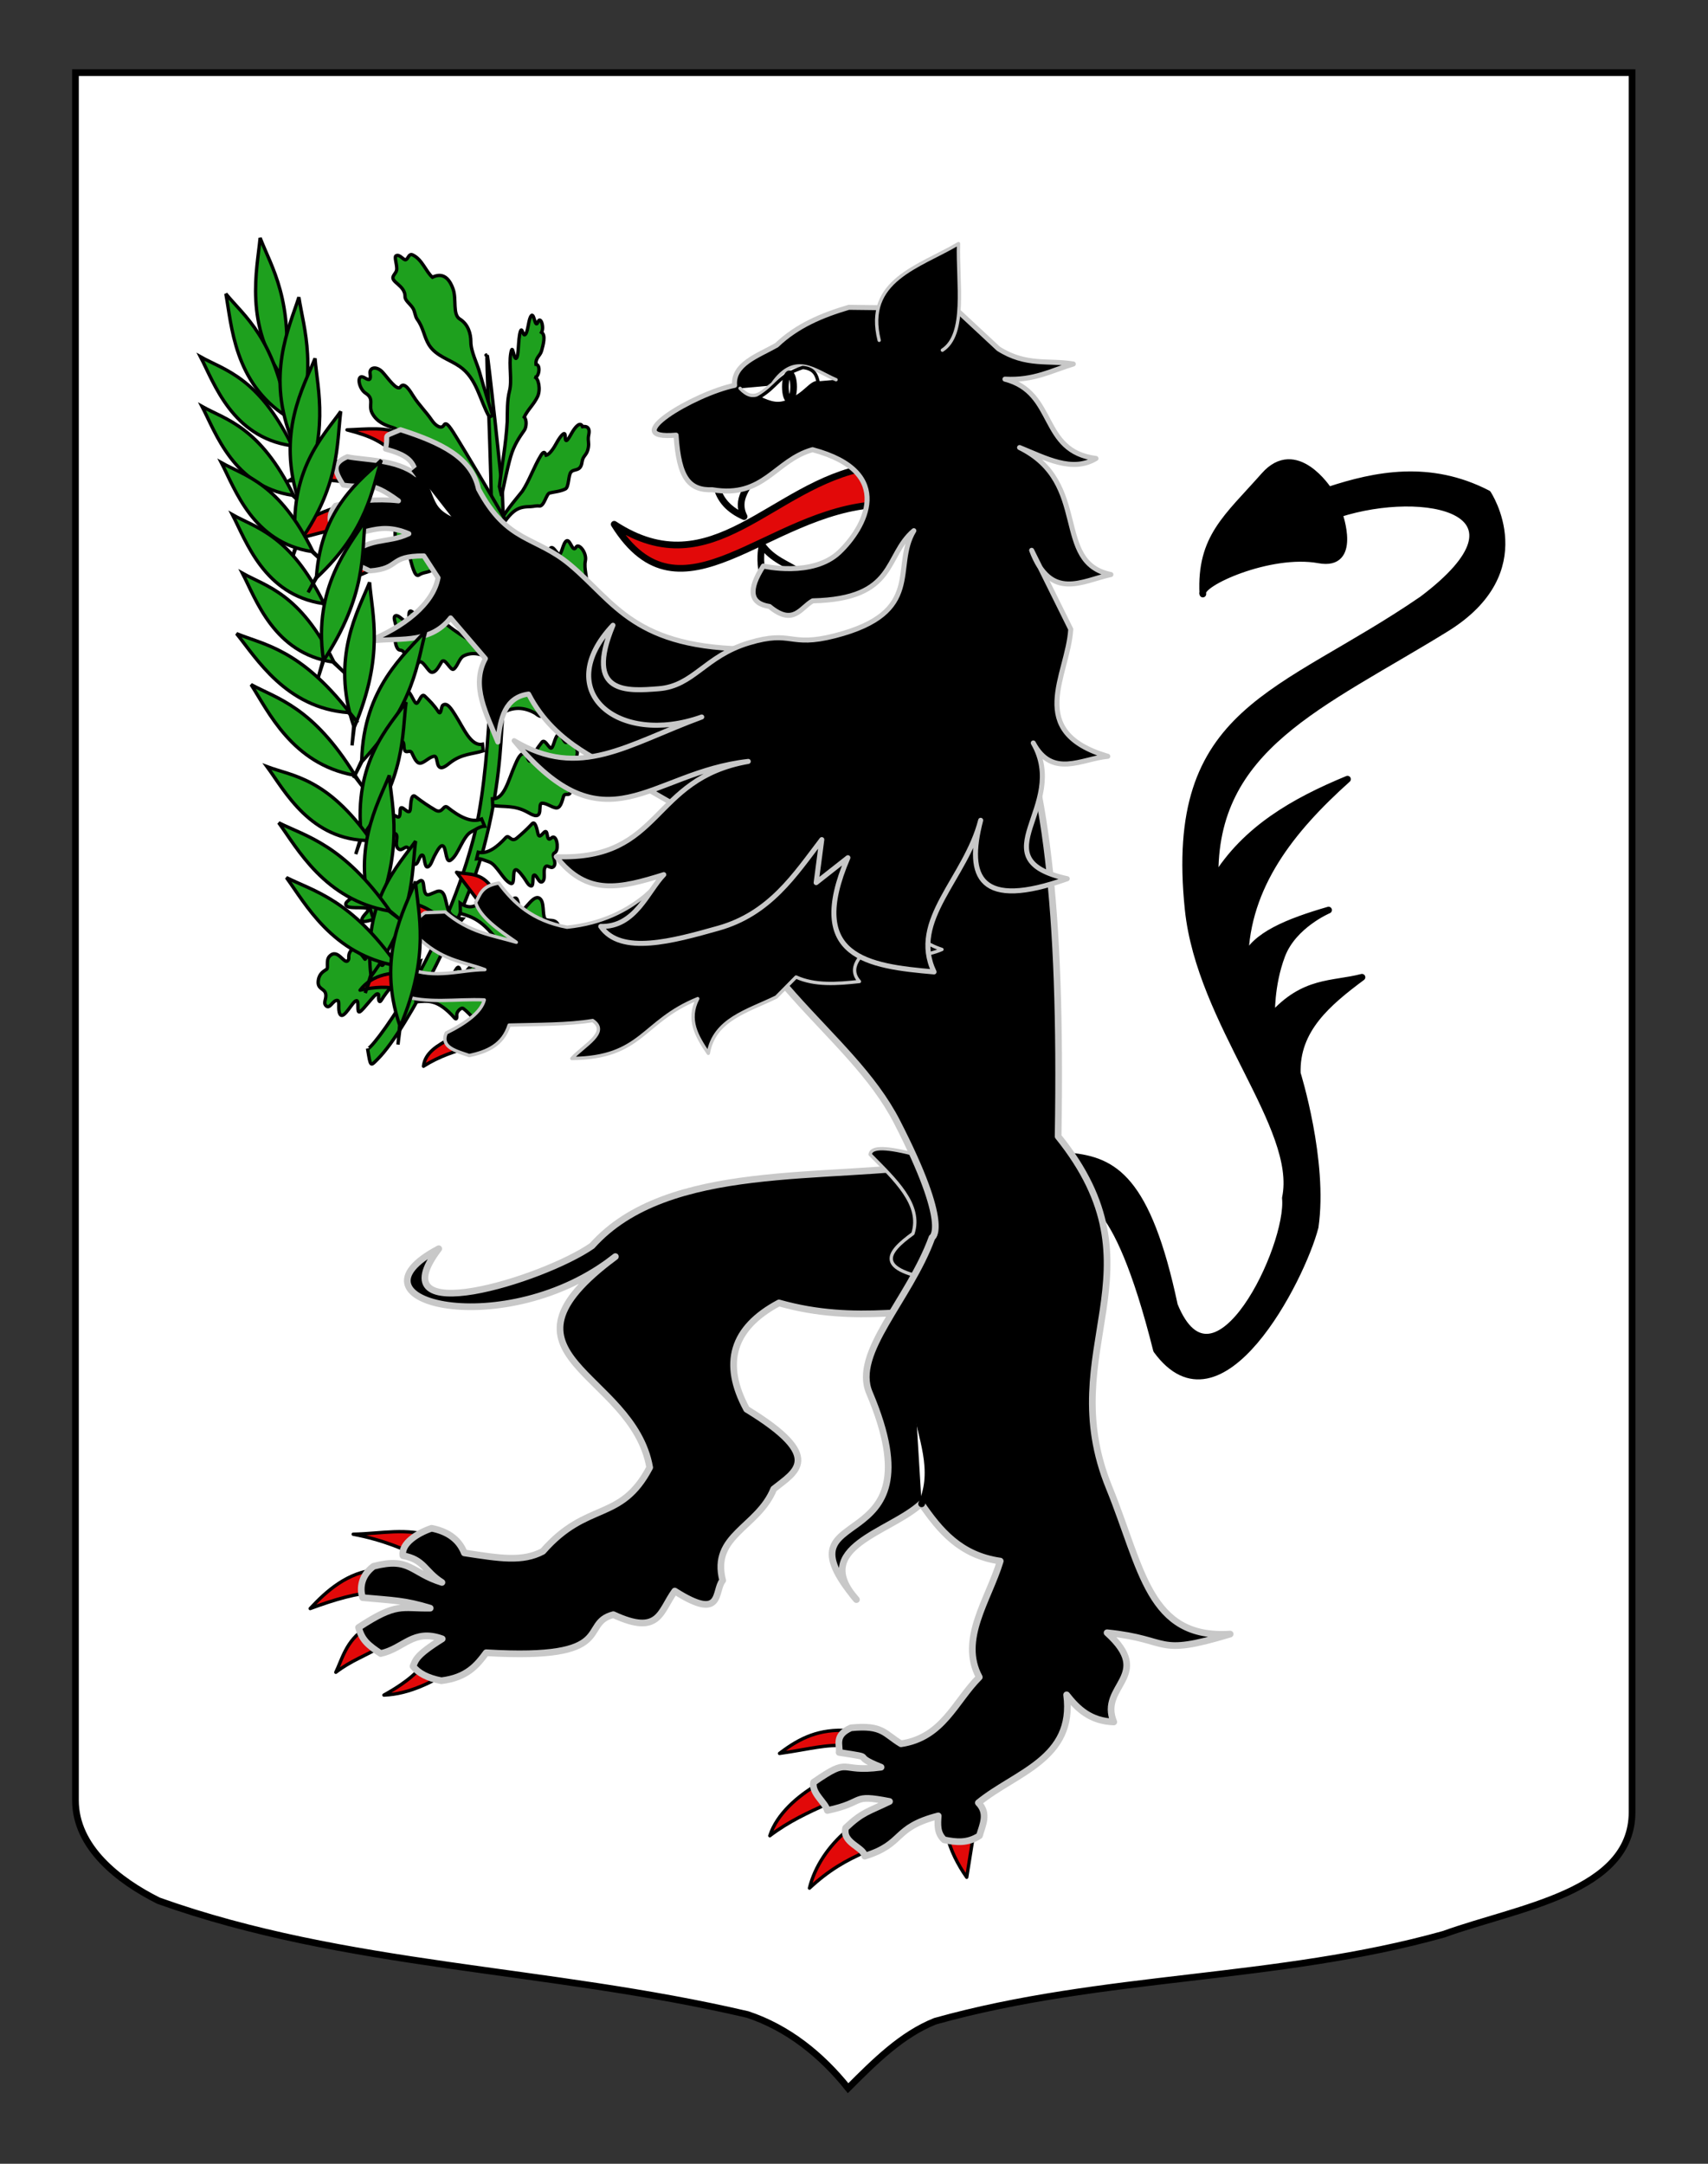 <?xml version="1.0" encoding="utf-8"?>
<!-- Generator: Adobe Illustrator 15.1.0, SVG Export Plug-In . SVG Version: 6.00 Build 0)  -->
<!DOCTYPE svg PUBLIC "-//W3C//DTD SVG 1.1//EN" "http://www.w3.org/Graphics/SVG/1.1/DTD/svg11.dtd">
<svg version="1.1" id="Calque_1" xmlns="http://www.w3.org/2000/svg" xmlns:xlink="http://www.w3.org/1999/xlink" x="0px" y="0px"
	 width="255.118px" height="323.148px" viewBox="0 0 255.118 323.148" enable-background="new 0 0 255.118 323.148"
	 xml:space="preserve">
<rect x="0" y="0" width="255.118" height="323.148" fill="#333333" stroke="none"/>
<path id="Fond_ecu" fill="#FFFFFF" stroke="#000000" d="M11.27,10.857c78,0,154.506,0,232.506,0c0,135.583,0,149.084,0,259.754
	c0,12.043-17.099,14.25-28.1,18.25c-25,7-51,6-76,13c-5,2-9,6-13,10c-4-5-9-9-15-11c-30-7-60-7-88-17c-6-3-12.406-8-12.406-15
	C11.27,245.32,11.27,147.232,11.27,10.857z"/>
<g id="Chene">
	<path id="Tige" fill="#1EA01E" stroke="#000000" stroke-width="0.5" d="M72.767,52.981c-0.414,0.136,3.121,52.872-2.099,72.455
		c-4.813,18.056-15.629,32.025-15.771,31.143c0.466,2.878,0.42,2.679,1.523,1.581c4.556-4.53,13.385-22.244,15.842-31.581
		c2.347-8.911,2.519-15.177,2.765-18.958c0.912-13.956,0.278-27.104,0.023-33.723C74.982,72.125,72.888,52.941,72.767,52.981
		C72.757,52.983,72.767,52.981,72.767,52.981C72.352,53.117,72.767,52.981,72.767,52.981C72.352,53.117,72.767,52.981,72.767,52.981
		C72.352,53.117,72.767,52.981,72.767,52.981C72.352,53.117,72.767,52.981,72.767,52.981C72.352,53.117,72.767,52.981,72.767,52.981
		C72.352,53.117,72.767,52.981,72.767,52.981z"/>
	<g id="Feuilles">
		<path id="path25246" fill="#1EA01E" stroke="#000000" stroke-width="0.5" d="M73.582,62.031c0,0-1.333-4.168-1.917-6.319
			c-0.403-1.483-1.333-3.178-1.336-4.675c-0.003-1.211-0.395-2.61-1.661-3.396c-1.083-0.675-0.467-2.946-0.973-4.419
			c-0.55-1.608-1.505-2.594-3.106-1.817c-0.993-0.855-1.514-2.646-2.933-3.326c-0.591-0.284-0.662,0.547-1.029,0.705
			c-0.331,0.14-0.912-0.869-1.451-0.598c-0.319,0.162,0.086,1.162,0.09,1.947c0.002,0.489-0.347,0.732-0.529,1.129
			c-0.41,0.883,1.792,1.359,1.765,3.044c-0.014,0.572,0.76,1.077,1.156,1.692c0.355,0.554,0.312,1.217,0.68,1.718
			c0.913,1.237,0.991,2.576,1.733,3.782c1.045,1.693,3.054,2.167,4.589,3.234c2.596,1.798,2.979,5.002,4.436,7.558L73.582,62.031
			L73.582,62.031z"/>
		<path id="path25232" fill="#1EA01E" stroke="#000000" stroke-width="0.5" d="M74.923,74.079c0,0,0.817-4.068,1.361-5.919
			c0.496-1.682,1.281-2.84,2.042-3.921c0.306-0.433,0.393-1.556-0.028-1.952c0.602-1.211,1.399-1.821,1.997-3.056
			c0.484-1.004,0.169-2.818-0.469-2.928c0.615,0.285,1.044-1.788,0.235-1.89c-0.088-1.036,0.626-1.238,0.842-2.053
			c0.211-0.802,0.658-2.32-0.012-2.72c0.462-0.813-0.214-2.661-0.59-1.431c-0.438,0.853-0.531-2.022-1.081-0.838
			c-0.324,0.696-0.39,2.459-0.845,2.639c-0.279,0.108-0.405-1.291-0.656-0.473c-0.363,1.186-0.207,3.775-0.625,3.984
			c-0.394,0.196-0.503-2.52-0.806-0.712c-0.293,1.749,0.22,4.042-0.186,5.586c-0.369,1.413-0.311,3.042-0.34,4.589
			c-0.185,3.386-0.807,6.473-1.168,9.678L74.923,74.079L74.923,74.079z"/>
		<path id="path25230" fill="#1EA01E" stroke="#000000" stroke-width="0.5" d="M74.301,79.559c2.246-3.722,3.189-3.848,4.993-3.905
			c0.413-0.015,0.844-0.154,1.233-0.088c0.751,0.128,1.058-1.811,1.564-1.936c0.768-0.19,1.548-0.222,2.343-0.598
			c0.555-0.261,0.435-1.983,0.829-2.499c0.46-0.602,1.466-0.024,1.671-1.527c0.136-1.008,0.733-0.971,0.933-2.104
			c0.157-0.891-0.118-1.081,0.071-1.992c0.258-1.237-0.504-1.273-0.929-1.192c-0.294-0.736-0.921-0.171-1.487,0.743
			c-0.453,0.735-1.109,2.179-1.099,0.676c0.009-1.043-0.912,0.31-1.299,1.033c-0.37,0.686-1.013,1.7-1.547,1.823
			c-0.188-0.461-0.349-0.685-0.788,0.026c-0.996,1.611-1.732,3.771-2.756,5.324c-1.37,1.714-2.646,3.119-3.811,5.396L74.301,79.559z
			"/>
		<path id="path25226" fill="#1EA01E" stroke="#000000" stroke-width="0.5" d="M74.15,99.087l-0.611-1.22
			c-2.568-1.923-5.09-2.98-7.688-5.354c-0.635-0.581-0.769-0.169-0.678,0.763c0.099,1.008-0.822,0.18-1.29-0.212
			c-0.741-0.623-1.454-0.954-2.191-1.596c-0.824-0.717-0.537,0.61-0.617,1.313c-0.099,0.847-1.322-0.913-1.921-0.845
			c-0.754,0.084,0.407,2.003,0.053,2.359c-0.409,0.415-0.199,2.765,0.547,2.799c0.518,0.024,0.665,0.405,0.923,1.252
			c0.547,1.794,1.496,1.007,1.864,0.608c0.574-0.62,1.415,1.468,1.97,1.457c0.665-0.015,1.041-0.931,1.457-1.566
			c0.488-0.74,1.339,1.422,1.797,1.094c0.588-0.421,0.817-1.612,1.456-1.959C70.503,97.278,72.304,97.542,74.15,99.087L74.15,99.087
			z"/>
		<path id="path17221" fill="#1EA01E" stroke="#000000" stroke-width="0.5" d="M61.961,148.031c1.748,0.563,2.895-0.07,3.992-1.589
			c0.435-0.601,0.669,0.734,1.035,0.404c0.384-0.347,0.933-2.048,1.362-2.355c0.432-0.307,0.438,1.456,0.727,1.229
			c0.568-0.446,1.058-1.66,1.71-1.405c0.443,0.171,0.035,1.255,0.488,1.191c0.829-0.118,1.289-1.811,2.687-1.319
			c0.69,0.241,0.599,1.587,0.922,1.763c0.371,0.202,1.18,0.612,1.427,1.716c0.214,0.959-0.308,0.716-0.379,1.558
			c-0.065,0.785,0.697,1.276,0.359,1.821c-0.474,0.769-0.757-0.259-1.418-0.052c-0.416,0.126,0.313,1.123,0.015,1.834
			c-0.41,0.986-1.451-1.266-2.035-1.215c-0.451,0.041-0.045,1.997-0.632,1.784c-0.588-0.213-2.831-2.89-3.184-2.833
			c-0.31,0.05-0.873,0.563-0.809,1.102c0.032,0.277-0.027,0.708-0.313,0.385c-2.59-2.914-4-2.568-5.776-2.432L61.961,148.031
			L61.961,148.031z"/>
		<path id="path18995" fill="#1EA01E" stroke="#000000" stroke-width="0.5" d="M68.732,134.883c1.778,1.183,2.605,0.2,3.885-0.791
			c0.505-0.391,1.196-0.817,1.682-0.041c0.447,0.718,0.615,1.375,1.093,1.255c0.478-0.121,1.156-1.071,1.479-1.17
			c0.631-0.197,0.374,1.266,1.035,1.75c0.447,0.327,1.958-2.843,2.91-1.493c0.529,0.75,0.131,2.762,0.771,2.962
			c0.562,0.178,1.098,0.002,1.503,0.37c0.695,0.628,0.017,1.396,0.34,1.681c0.373,0.329,0.618,0.351,0.782,1.465
			c0.142,0.969-0.469,0.091-0.615,0.844c-0.135,0.704,0.594,1.848,0.195,2.223c-0.562,0.532-2.286-1.481-2.997-1.543
			c-0.444-0.038,0.072,1.328-0.301,1.874c-0.513,0.757-2.662-3.672-3.168-3.362c-0.915,0.561-1.543,1.558-2.719-0.047
			c-2.499-3.416-3.96-3.896-5.828-4.445L68.732,134.883L68.732,134.883z"/>
		<path id="path18995_1_" fill="#1EA01E" stroke="#000000" stroke-width="0.5" d="M69.086,137.239l-0.981,1.178
			c-1.811-0.719-3.258-1.24-7.33-0.088c-1.915,0.54-1.796-0.632-2.171-1.638c-0.207-0.556-4.629,1.608-4.566,0.697
			c0.044-0.66,1.292-1.418,0.917-1.662c-0.598-0.389-3.197,0.135-3.312-0.629c-0.082-0.542,1.197-0.994,1.523-1.632
			c0.35-0.684-0.673-0.367,0.035-1.044c0.816-0.777,1.024-0.643,1.519-0.673c0.431-0.025,0.368-1.046,1.305-1.114
			c0.545-0.039,0.858,0.43,1.41,0.635c0.627,0.236,1.554-1.593,2.432-1.859c1.582-0.477,0.82,2.953,1.375,2.969
			c0.817,0.026,1.517-1.285,1.894-0.74c0.192,0.275,0.142,1.443,0.443,1.832c0.303,0.387,0.84-0.025,1.634-0.315
			c0.86-0.312,1.144,0.449,1.3,1.067C66.911,135.79,66.957,137.075,69.086,137.239L69.086,137.239z"/>
		<path id="path19884" fill="#1EA01E" stroke="#000000" stroke-width="0.5" d="M75.558,125.083c0.492-0.538,0.761,0.809,1.637,0.087
			c0.744-0.615,1.495-1.304,2.219-2.075c0.48-0.607,0.729,0.458,0.942,1.399c0.282,1.232,1.149-1.202,1.354,0.072
			c0.226,1.419,0.592,0.39,0.967,0.451c0.606,0.101,0.792,2.038,0.173,2.341c-0.615,0.299,0.401,1.421-0.133,2.037
			c-0.474,0.546-1.102-0.619-1.385,0.352c-0.17,0.583,0.159,1.568-0.32,1.925c-0.528,0.395-0.89-1.283-1.297-0.944
			c-0.226,0.187,0.058,1.707-0.423,1.587c-0.426-0.104-0.728-0.844-1.081-1.294c-0.426-0.547-1.132-1.581-1.391-0.913
			c-0.2,0.513,0.059,2.119-0.568,1.817c-0.614-0.295-1.067-0.958-1.572-1.628c-0.521-0.69-1.063-1.396-1.648-1.587
			c-0.612-0.196-1.227-0.538-1.843-0.459l0.238-0.976C72.858,127.606,74.288,126.469,75.558,125.083L75.558,125.083z"/>
		<path id="path19884_1_" fill="#1EA01E" stroke="#000000" stroke-width="0.5" d="M66.853,120.576
			c1.691,1.346,3.521,2.38,5.087,1.745l0.446,1.066c-0.713,0.021-1.35,0.521-2.01,0.854c-0.631,0.322-1.119,1.221-1.587,2.099
			c-0.453,0.852-0.849,1.687-1.492,2.132c-0.657,0.456-0.653-1.415-0.974-1.962c-0.413-0.712-1.029,0.589-1.415,1.289
			c-0.319,0.574-0.529,1.47-0.995,1.665c-0.523,0.222-0.475-1.556-0.766-1.727c-0.522-0.312-0.632,1.658-1.304,1.305
			c-0.607-0.319-0.411-1.497-0.709-2.128c-0.498-1.052-1.001,0.385-1.636-0.151c-0.719-0.603,0.234-2.059-0.519-2.289
			c-0.757-0.233-0.896-2.466-0.225-2.69c0.414-0.136,1.016,0.966,1.017-0.686c0.003-1.483,1.426,1.125,1.524-0.325
			c0.074-1.109,0.163-2.363,0.818-1.759c0.961,0.745,1.937,1.393,2.894,1.957C66.133,121.632,66.198,120.055,66.853,120.576
			L66.853,120.576z"/>
		<path id="path19886" fill="#1EA01E" stroke="#000000" stroke-width="0.5" d="M76.886,114.347c0.395-0.902,0.861-2.099,1.592-1.723
			c0.312,0.16,0.494,1.588,0.832,0.82c0.461-1.033,1.047-1.827,1.628-2.591c0.396-0.52,0.871,0.567,1.27,0.847
			c0.44,0.311,0.617-1.688,1.184-1.995c0.545-0.293,0.917,1.887,1.417,0.949c0.367-0.688,1.65,0.812,1.392,2.039
			c-0.256,1.22,0.365,2.555,0.126,3.693c-0.224,1.061-1.337-0.073-1.151,1.379c0.188,1.488-0.792,0.446-1.005,1.17
			c-0.258,0.88-0.485,1.85-1.194,1.708c-0.665-0.133-1.312-0.669-1.962-0.69c-0.443-0.014-0.327,0.651-0.396,1.216
			c-0.142,1.159-1.215,0.465-1.85,0.116c-1.941-1.067-3.475-0.733-5.177-0.981l-0.041-0.998
			C75.322,119.378,75.935,116.517,76.886,114.347z"/>
		<path id="path19886_2_" fill="#1EA01E" stroke="#000000" stroke-width="0.5" d="M72.064,111.146l0.115,0.992
			c-1.643,0.512-3.209,0.422-4.959,1.78c-0.572,0.444-1.523,1.297-1.846,0.175c-0.157-0.547-0.146-1.222-0.581-1.139
			c-0.639,0.123-1.194,0.753-1.83,0.988c-0.678,0.251-1.055-0.671-1.447-1.5c-0.322-0.682-1.129,0.501-1.175-0.999
			c-0.045-1.463-0.967-0.169-1.353-1.181c-0.416-1.086-0.011-2.503-0.455-3.667c-0.447-1.17,0.586-2.853,1.056-2.231
			c0.641,0.849,0.666-1.363,1.251-1.159c0.607,0.214,1.096,2.161,1.481,1.785c0.351-0.339,0.648-1.487,1.122-1.036
			c0.692,0.665,1.396,1.356,2.012,2.305c0.455,0.705,0.411-0.734,0.693-0.941c0.663-0.485,1.312,0.624,1.843,1.453
			C69.27,108.766,70.325,111.496,72.064,111.146z"/>
		<path id="path19886_1_" fill="#1EA01E" stroke="#000000" stroke-width="0.5" d="M78.119,85.411
			c0.395-0.902,0.86-2.099,1.592-1.723c0.311,0.16,0.493,1.587,0.832,0.82c0.461-1.033,1.047-1.826,1.627-2.591
			c0.396-0.52,0.871,0.567,1.27,0.847c0.44,0.311,0.617-1.688,1.184-1.995c0.546-0.294,0.918,1.887,1.418,0.949
			c0.366-0.688,1.649,0.813,1.391,2.039c-0.256,1.22,0.366,2.555,0.125,3.693c-0.223,1.061-1.336-0.073-1.15,1.379
			c0.189,1.488-0.792,0.447-1.005,1.17c-0.258,0.88-0.485,1.85-1.194,1.708c-0.664-0.133-1.312-0.668-1.961-0.69
			c-0.444-0.014-0.327,0.65-0.396,1.216c-0.143,1.159-1.215,0.464-1.851,0.116c-1.941-1.067-3.474-0.733-5.176-0.981l-0.042-0.998
			C76.553,90.443,77.167,87.58,78.119,85.411z"/>
		<path id="path25224" fill="#1EA01E" stroke="#000000" stroke-width="0.5" d="M74.066,107.173c2.05-1.737,4.036-1.675,5.801-0.696
			c0.434,0.239,0.904,0.932,1.449,0.055c0.279-0.45,0.252-1.247,0.639-0.992c0.604,0.4,1.357,0.104,2.059-0.029
			c0.662-0.13,0.938-1.639,0.946-2.928c0.005-0.925,0.81,0.063,1.235-0.098c0.677-0.261,0.954-1.391,0.998-2.686
			c0.021-0.594,0.761-0.405,0.943-1.529c0.236-1.454-0.316-2.774-1.005-1.849c-0.691,0.927,0.179-2.033-0.604-1.369
			c-0.606,0.514-1.37,2.407-1.756,2.095c-0.272-0.22-0.206-1.706-0.76-1.018c-0.586,0.726-1.145,2.142-1.723,2.701
			c-0.479,0.461-0.511-1.394-1.081-0.393c-2.146,3.774-4.812,5.856-6.793,7.043l-0.334,1.528L74.066,107.173L74.066,107.173
			L74.066,107.173z"/>
		<path id="path25228" fill="#1EA01E" stroke="#000000" stroke-width="0.5" d="M73.337,87.969l-0.395-1.665
			c-1.955-0.946-3.464-2.893-5.387-6.233c-0.526-0.917-1.188-1.697-1.692-2.342c-0.997-1.28-0.236,2.465-1.223,0.393
			c-0.673-1.41-1.412-2.563-2.178-3.504c-0.711-0.876-0.808,1.429-1.48,0.178c-0.738-1.372-1.55-1.112-1.743,1.051
			c-0.452-0.317-1.325,0.385-0.549,1.837c0.691,1.292-0.081,2.755,0.726,4.045c0.668,1.068,1.299-0.219,1.719,1.219
			c0.377,1.3,0.79,3.394,1.454,2.924c0.629-0.443,1.368-0.33,1.988-0.764c0.766-0.536,1.093,2.635,1.679,3.018
			c1.737,1.129,3.128-2.307,4.941-0.975C71.938,87.695,72.595,87.269,73.337,87.969L73.337,87.969z"/>
		<path id="path25242" fill="#1EA01E" stroke="#000000" stroke-width="0.5" d="M75.235,78.496c-1.995-3.628-5.116-5.048-7.72-6.356
			c-0.98-0.492-1.982-1.15-2.807-2.108c-0.147-0.758,0.444-1.469-0.805-1.744c-1.199-0.265-2.529-0.848-3.72-1.785
			c-1.047-0.823,0.01-2.195-1.492-2.644c-1.017-0.302-2.396-0.79-3.11-2.172c-0.608-1.173,0.408-2.093-0.954-2.952
			c-1.098-0.691-1.478-3.11-0.124-2.289c0.712,0.431,0.911,0.275,0.779-0.64c-0.143-0.987,0.977-1.165,1.854-0.234
			c0.709,0.754,2.185,2.952,2.691,2.203c0.574-0.845,1.46,0.671,1.931,1.417c0.791,1.251,1.896,2.324,2.718,3.538
			c0.623,0.922,1.472,1.396,1.832,0.758c0.375-0.66,1.021,0.453,2.141,2.268c1.16,1.878,4.606,7.656,6.844,11.537L75.235,78.496
			L75.235,78.496z"/>
		<path id="path11833" fill="#1EA01E" stroke="#000000" stroke-width="0.5" d="M62.791,143.525l-0.485,1.902
			c-1.775,0.145-3.292,0.727-5.394,4.012c-0.232,0.363-0.36-0.053-0.37-0.332c-0.022-0.541,0.11-0.68-0.204-0.68
			c-0.357-0.001-2.041,2.373-2.588,2.675s-0.051-1.695-0.501-1.662c-0.586,0.039-1.896,2.94-2.457,2.03
			c-0.404-0.656,0.036-2.001-0.396-2.063c-0.686-0.099-1.14,1.45-1.729,0.766c-0.418-0.485,0.158-1.022-0.029-1.787
			c-0.2-0.82-1.305-0.628-1.087-2.012c0.169-1.087,0.909-1.362,1.244-1.621c0.293-0.226-0.147-1.324,0.412-1.926
			c1.227-1.321,2.193,1.284,2.756,0.634c0.301-0.348-0.037-0.63,0.295-1.255c0.574-1.079,1.735,0.298,2.211,1.005
			c0.272,0.407,0.05-1.562,0.523-1.325c0.474,0.236,1.587,1.989,2.021,2.271c0.412,0.268,0.634-1.867,1.166-1.388
			C60.355,144.727,61.188,144.071,62.791,143.525L62.791,143.525z"/>
	</g>
</g>
<g id="Lion">
	<path id="Queue" stroke="#000000" stroke-linecap="round" stroke-linejoin="round" d="M160.424,178.994
		c1.052-0.17,6.07-2.269,12.32,22.639c9.549,13.094,21.677-10.559,23.693-18.38c1.429-9.852-2.667-22.954-2.667-22.954
		c-0.213-6.536,4.543-10.536,9.662-14.349c-4.424,1.152-8.664,0.379-13.494,5.834c0,0-0.19-4.576,1.525-9.107
		c1.717-4.533,6.984-6.762,6.984-6.762c-6.023,1.747-11.19,3.815-12.497,7.325c0.243-10.905,6.836-19.268,15.323-26.875
		c-7.981,3.3-15.251,7.444-19.778,14.836c-0.389-19.645,15.779-25.807,34.442-37.3c14.011-8.624,6.287-20.182,6.287-20.182
		c-8.652-4.479-16.821-2.803-23.773-0.516c0,0-4.854-7.577-9.624-2.172c-5.532,6.267-9.575,9.204-9.163,17.685
		c-0.737-1.531,10.012-6.439,17.338-5.097c5.893,1.082,3.023-6.872,3.023-6.872c12.732-4.086,30.087-0.556,12.437,12.759
		c-21.199,14.559-38.098,16.162-34.992,46.27c1.762,17.103,16.745,32.611,14.522,43.138c0.735,7.223-10.571,30.784-16.574,16.021
		c-4.033-19.018-9.085-21.605-15.494-22.269L160.424,178.994z"/>
	<g id="Griffes_ant_droit">
		<path id="path3249" fill="#E20909" stroke="#000000" stroke-width="0.5" stroke-linecap="round" stroke-linejoin="round" d="
			M51.448,75.466c-2.815,0.672-7.106,2.263-8.715,5.473c3.686-0.988,6.606-1.824,9.206-2.251L51.448,75.466z"/>
		<path id="path3247" fill="#E20909" stroke="#000000" stroke-width="0.5" stroke-linecap="round" stroke-linejoin="round" d="
			M52.334,68.676c-2.856,0.495-4.827,0.173-9.223,3.154c3.808-0.355,7.824-0.25,10.255,0.696L52.334,68.676z"/>
		<path id="path3245" fill="#E20909" stroke="#000000" stroke-width="0.5" stroke-linecap="round" stroke-linejoin="round" d="
			M60.353,64.982c-2.588-1.338-5.599-0.873-8.522-0.784c3.902,0.996,4.937,1.792,7.041,3.295L60.353,64.982z"/>
		<path id="path4220" fill="#E20909" stroke="#000000" stroke-width="0.5" stroke-linecap="round" stroke-linejoin="round" d="
			M53.868,83.268c-3.735,1.162-3.201,1.986-4.163,4.823c3.568-2.465,5.754-2.489,7.271-4.018L53.868,83.268z"/>
	</g>
	<path id="Ant_droit" stroke="#C8C8C8" stroke-width="0.75" stroke-linecap="round" stroke-linejoin="round" d="M71.466,73.024
		c4.3,8.108,8.497,6.978,13.667,11.307c6.75,5.645,9.584,12.604,27.376,12.604l-4.874,27.215l-14.073-8.1
		c-2.848-2.241-10.538-4.453-14.612-12.395c-3.463,0.458-4.264,3.573-4.588,7.165c-1.686-4.188-4.081-8.396-1.859-12.467
		l-5.198-6.072c-3.257,4.165-8.198,2.801-12.499,3.557c5.526-2.148,9.914-5.667,10.622-9.549l-2.121-3.269
		c-5.389-0.005-3.413,1.894-8.064,2.242l-3.637-1.735c3.334-3.488,6.226-2.242,9.462-3.816c-5.123-2.192-6.963,1.027-11.076-0.233
		c-0.958-1.644-0.91-2.818,0.111-4.011c2.841-0.673,6.211-1.027,9.414-0.667c-4.53-3.301-4.545-1.767-8.25-2.358
		c-1.199-1.961-1.83-3.174,0.61-4.236c2.443,0.523,7.346,0.349,10.304,2.692c-0.388-2.275-1.68-3.026-4.605-3.834
		c0.579-2.52-0.745-1.604,2.25-2.89C65.846,66.111,70.467,68.296,71.466,73.024z"/>
	<path id="path4248" fill="#FFFFFF" stroke="#000000" d="M61.849,70.024c3.241,3.935,1.439,6.04,6.202,7.947"/>
	<g id="Griffes_post_droit">
		<path id="path3534" fill="#E20909" stroke="#000000" stroke-width="0.5" stroke-linecap="round" stroke-linejoin="round" d="
			M63.467,248.194c-1.285,2.05-4.093,3.84-6.123,4.96c3.921-0.155,7.323-2.07,9.784-3.498L63.467,248.194z"/>
		<path id="path3532" fill="#E20909" stroke="#000000" stroke-width="0.5" stroke-linecap="round" stroke-linejoin="round" d="
			M54.54,243.232c-2.838,1.775-3.476,4.68-4.38,6.515c2.404-1.833,4.368-2.388,6.817-3.902L54.54,243.232z"/>
		<path id="path3530" fill="#E20909" stroke="#000000" stroke-width="0.5" stroke-linecap="round" stroke-linejoin="round" d="
			M56.354,234.405c-4.438,0.362-7.594,3.212-10.023,5.823c3.66-1.348,6.857-2.307,10.324-2.527
			C59.024,236.547,56.245,234.727,56.354,234.405z"/>
		<path id="path3528" fill="#E20909" stroke="#000000" stroke-width="0.5" stroke-linecap="round" stroke-linejoin="round" d="
			M64.769,229.543c-3.984-1.452-7.85-0.482-12.012-0.415c4.417,0.822,7.893,2.302,11.15,3.936L64.769,229.543z"/>
	</g>
	<path id="Post_droit" stroke="#C8C8C8" stroke-linecap="round" stroke-linejoin="round" d="M140.484,173.759
		c-16.796,2.673-40.739-0.392-52.052,12.297c-7.328,5.1-32.25,12.754-22.897,0.436c-15.264,8.062,10.156,14.063,26.381,1.176
		c-20.168,14.962,2.577,17.061,5.125,31.491c-4.319,8.243-9.302,4.906-15.959,12.525c-3.064,1.621-6.415,1.046-11.731,0.236
		c-0.88-2.257-2.819-3.274-4.888-3.678c-2.134,0.718-4.594,2.302-4.284,4.088c3.243,0.601,3.195,2.331,5.831,3.998
		c-4.7-1.462-4.737-3.837-10.218-2.412c-2.143,1.6-1.979,3.738-1.619,4.686c4.673,0.434,6.26,0.402,10.084,1.57
		c-4.35,0.078-4.91-0.922-10.697,2.882c0.503,1.943,1.521,2.699,3.3,3.896c3.491-0.771,4.854-3.76,9.19-2.195
		c-4.054,2.529-3.944,3.19-4.361,4.09c0.779,1.003,2.113,1.758,4.228,2.165c3.808-0.462,5.31-2.293,6.704-4.181
		c19.888,1.184,13.806-4.349,18.99-5.685c6.898,3.209,6.955-0.461,9.178-3.526c7.288,4.646,5.852-0.096,7.158-1.582
		c-1.76-6.782,5.276-7.881,7.618-13.662c3.175-2.567,7.825-4.675-4.045-11.91c-3.685-6.817-2.181-12.14,4.831-15.877
		c11.608,3.29,20.83,0.563,31.241,0.845L140.484,173.759z"/>
	<path id="Sexe" stroke="#C8C8C8" stroke-width="0.5" stroke-linecap="round" stroke-linejoin="round" d="M129.972,172.415
		c3.701,3.767,7.787,7.485,6.388,11.82c-3.876,2.81-5.985,5.453,3.863,6.974l3.787-9.885l-7.73-9.005
		C131.764,171.169,130.092,171.411,129.972,172.415z"/>
	<g id="Griffes_post_gauche">
		<path id="path3536" fill="#E20909" stroke="#000000" stroke-width="0.5" stroke-linecap="round" stroke-linejoin="round" d="
			M126.63,258.439c-4.212-0.236-7.041,1.015-10.196,3.428c4.854-0.703,6.792-1.38,10.101-1.153L126.63,258.439z"/>
		<path id="path3538" fill="#E20909" stroke="#000000" stroke-width="0.5" stroke-linecap="round" stroke-linejoin="round" d="
			M122.036,266.548c-2.793,1.638-5.983,4.314-7.05,7.61c2.849-2.163,5.79-3.483,8.438-4.696L122.036,266.548z"/>
		<path id="path3540" fill="#E20909" stroke="#000000" stroke-width="0.5" stroke-linecap="round" stroke-linejoin="round" d="
			M126.456,273.417c-2.721,2.332-4.758,5.338-5.548,8.565c2.871-2.66,5.4-4.132,8.553-5.486L126.456,273.417z"/>
		<path id="path3542" fill="#E20909" stroke="#000000" stroke-width="0.5" stroke-linecap="round" stroke-linejoin="round" d="
			M141.551,274.295c0.284,1.781,1.599,4.324,2.844,6.067l1.025-6.435L141.551,274.295z"/>
	</g>
	<path id="Corps_post_gauche" stroke="#C8C8C8" stroke-linecap="round" stroke-linejoin="round" d="M104.273,122.838
		c5.55,23.12,22.599,30.861,29.71,44.708c8.12,15.818,5.225,17.27,5.225,17.27c-3.394,9.327-11.877,17.231-9.357,23.171
		c10.993,25.945-14.663,15.619-1.931,30.906c-6.947-7.846,4.981-9.998,9.682-14.347c2.767,4.021,5.829,7.745,11.799,8.597
		c-1.76,5.806-6.172,11.709-3.132,17.335c-3.614,3.601-5.4,9.017-11.69,9.945c-2.49-1.483-2.719-2.859-7.48-2.376
		c-2.565,1.143-1.591,2.614-1.763,3.671c6.167,0.956,1.268,0.219,6.266,2.207c-6.49,0.879-4.329-1.74-10.076,2.246
		c-0.37,1.611,1.765,3.009,2.052,4.217c5.89-1.244,3.352-2.509,9.284-1.349c-3.217,1.566-3.991,1.542-6.54,3.942
		c-0.601,2.268,2.704,2.872,2.84,4.229c5.985-1.845,4.125-4.241,10.977-6.014c-0.089,1.283-0.198,2.573,0.885,3.575
		c1.817,0.38,3.518,0.544,5.275-0.618c0.479-1.657,1.373-3.331-0.166-4.913c5.522-4.531,14.443-6.534,13.184-16.122
		c1.652,2.104,3.562,3.928,7.042,4.05c-2.255-5.461,6.128-6.872-1-13.322c9.738,0.982,6.957,3.657,18.388,0.197
		c-12.202,0.787-13.132-9.751-18.073-21.863c-8.486-20.797,8.588-32.349-7.626-52.464c0.574-34.839-1.96-52.976-7.593-67.953
		L104.273,122.838z"/>
	<path id="path3518" fill="#FFFFFF" stroke="#000000" stroke-linecap="round" stroke-linejoin="round" d="M137.657,224.59
		c2.274-5.076-0.114-9.977-0.909-14.935"/>
	<g id="Griffes_ant_gauche">
		<path id="path2264" fill="#E20909" stroke="#000000" stroke-width="0.5" stroke-linecap="round" stroke-linejoin="round" d="
			M73.504,132.64c-1.58-2.431-3.499-1.974-5.316-2.366l3.485,4.593L73.504,132.64z"/>
		<path id="path2266" fill="#E20909" stroke="#000000" stroke-width="0.5" stroke-linecap="round" stroke-linejoin="round" d="
			M65.879,136.938c-2.44-1.271-3.862-3.17-8.971-1.097c3.902,1.016,5.003,2.138,6.522,3.861L65.879,136.938z"/>
		<path id="path2268" fill="#E20909" stroke="#000000" stroke-width="0.5" stroke-linecap="round" stroke-linejoin="round" d="
			M61.726,145.42c-2.894-0.377-6.109,0.007-7.947,2.46c2.107-0.482,4.229-0.642,6.379-0.037L61.726,145.42z"/>
		<path id="path2270" fill="#E20909" stroke="#000000" stroke-width="0.5" stroke-linecap="round" stroke-linejoin="round" d="
			M67.31,155.074c-1.931,1.045-3.822,2.11-4.055,4.163c2.262-1.448,4.79-2.313,7.42-2.955L67.31,155.074z"/>
	</g>
	<path id="Ant_gauche" stroke="#C8C8C8" stroke-width="0.5" stroke-linecap="round" stroke-linejoin="round" d="M74.498,131.883
		c-2.639,0.434-2.775,1.772-3.464,2.908c0.706,2.207,3.403,4.069,6.087,5.933c-3.525-1.042-7.025-1.43-10.627-4.529l-3.055,0.116
		c-1.705,1.194-1.582,2.321-1.276,3.439c3.753,3.749,6.912,3.81,10.262,5.059c-3.805,0.042-7.319,1.462-11.489-0.181
		c-2.955,1.62-1.274,2.694-1.132,3.947c3.933,1.425,8.341,0.565,12.532,0.757c-0.434,1.74-2.53,3.375-5.688,4.943
		c-0.887,2.125,1.423,2.673,3.438,3.363c2.702-0.555,5.034-1.608,5.96-4.545c4.3-0.12,8.83-0.067,12.477-0.68
		c2.609,1.751-1.384,3.754-3.108,5.669c10.592-0.122,10.38-5.516,18.805-8.938c-1.63,3.153-0.11,5.673,1.577,8.163
		c0.874-5.072,5.833-6.299,10.155-8.402l2.951-2.991c2.768,1.268,6.089,1.042,9.466,0.668c-1.729-1.921-0.17-3.967,2.839-6.068
		c4.493,2.723,7.146,2.269,9.486,1.284c-9.785-3.206-2.769-13.057-3.028-20.027l-14.721-11.776l-26.685,23.827
		c-2.582,2.089-6.211,4.104-11.566,4.654C79.503,137.501,76.724,134.88,74.498,131.883z"/>
	<g id="Tete" transform="matrix(0.984,-0.176,0.176,0.984,-23.517,33.088)">
		<path id="Langue" fill="#E20909" stroke="#000000" stroke-linecap="round" stroke-linejoin="round" d="M144.291,63.126
			c-14.503-0.064-25.983,13.751-38.753,1.697c6.996,17.497,22.744,1.969,39.33,4.029L144.291,63.126z"/>
		<g id="Dents">
			<path id="path2476" fill="#FFFFFF" stroke="#000000" stroke-linecap="round" stroke-linejoin="round" d="M125.853,77.047
				c0.297-1.75,0.003-2.988,0.907-5.264c1.096,2.359,3.186,3.425,4.864,5.027"/>
			<path id="path2474" fill="#FFFFFF" stroke="#000000" stroke-linecap="round" stroke-linejoin="round" d="M121.601,61.866
				c0.093,2.189,1.252,3.902,3.243,5.24c-0.839-2.802,1.424-4.259,2.865-6.073"/>
		</g>
		<path id="Contour" stroke="#C8C8C8" stroke-width="0.75" stroke-linecap="round" stroke-linejoin="round" d="M127.778,116.659
			l-1.962,6.181l5.324-2.834c-8.918,13.575,0.102,16.484,9.668,19.065c-2.263-8.249,7.123-12.897,10.846-21.071
			c-3.708,8.054-2.483,13.169,11.197,10.87c-12.735-5.325,2.314-10.511-1.423-20.859c1.867,5.762,6.701,3.586,10.605,3.921
			c-11.612-5.812-3.716-12.951-2.103-19.666l-3.675-12.63c1.483,8.03,6.621,5.808,11.021,5.646
			c-8.364-3.331-0.477-14.017-10.095-21.08c3.558,2.235,7.061,5.103,10.954,3.616c-8.154-2.551-4.031-10.719-11.305-14.059
			c4.258,1.007,7.121-0.059,10.455-0.431c-3.531-1.263-7.01-0.888-10.613-4.211l-5.291-7.043l-15.629-2.988
			c-4.092,0.454-8.064,1.319-11.613,3.672c-3.106,1.085-6.938,1.63-7.241,4.801c-6.246,0.173-18.839,4.969-9.914,5.783
			c-0.736,6.468,0.514,8.497,3.914,8.989c7.353,2.625,9.945-2.699,15.776-3.263c11.899,5.572,5.489,12.989,1.253,15.778
			c-4.604,3.035-11.555,0.041-11.555,0.041c-2.904,3.121-2.957,5.158-0.156,6.107c3.013,3.567,4.529,0.982,6.512,0.312
			c12.45,1.942,11.685-4.751,16.714-7.657c-4.195,4.743-0.443,12.332-14.355,13.372c-7.184,0.541-6.026-2.004-12.859-1.214
			c-6.835,0.789-9.25,4.892-14.479,4.371c-4.674-0.465-11.14-1.067-5.049-10.54c-10.896,8.109-2.418,18.009,10.643,15.83
			c-11.759,2.082-19.535,6.085-28.213-1.455c10.659,18.836,18.945,8.227,33.89,9.211c-14.979-0.045-15.047,12.367-30.753,8.961
			c3.51,6.684,8.601,6.315,15.347,5.47c-2.774,1.986-5.587,7.02-10.632,5.955c2.161,4.818,10.268,4.041,17.263,3.358
			C118.205,126.191,122.892,121.13,127.778,116.659z"/>
		<path id="Oreille" stroke="#C8C8C8" stroke-width="0.5" stroke-linecap="round" stroke-linejoin="round" d="M149.351,44.739
			c-0.615-9.238,7.779-9.735,14.211-12.133c-1.205,5.853-1.165,13.563-5.172,15.246"/>
		<path id="Sourcil" fill="#FFFFFF" stroke="#C8C8C8" stroke-width="0.5" stroke-linecap="round" stroke-linejoin="round" d="
			M127.626,48.139c1.707,2.622,3.266,0.946,4.86,0.211c4.225-4.193,6.664-0.773,9.485,1.049"/>
		<path id="Oeil" fill="#FFFFFF" stroke="#000000" stroke-width="0.5" stroke-linecap="round" stroke-linejoin="round" d="
			M130.108,50.004c1.698,1.207,2.738,1.686,4.385,1.257c2.668-0.61,3.568-2.114,4.785-1.944c-0.039-1.081-0.191-2.119-1.878-2.591
			C133.347,47.344,133.434,48.741,130.108,50.004z"/>
		
			<ellipse id="Pupille" transform="matrix(-0.984 -0.176 0.176 -0.984 258.982 121.399)" fill="none" stroke="#000000" cx="134.867" cy="49.231" rx="0.617" ry="1.945"/>
	</g>
</g>
<g id="Laurier">
	<path id="path30575" fill="#1EA01E" stroke="#010101" stroke-width="0.5" d="M38.856,35.53c-0.44,4.723-2.463,13.015,3.568,21.169
		l0.438,2.251l-0.306-2.137C43.911,44.804,40.542,39.928,38.856,35.53z"/>
	<path id="path28803" fill="#1EA01E" stroke="#010101" stroke-width="0.5" d="M33.735,43.875c0.865,4.623,1.204,13.281,9.086,18.325
		l0.533,1.992l-0.378-1.943C41,50.391,36.509,47.272,33.735,43.875z"/>
	<path id="path30581" fill="#1EA01E" stroke="#010101" stroke-width="0.5" d="M44.643,44.389c-1.39,4.423-5.041,11.778-0.888,21.636
		l-0.044,2.855l0.148-2.704C47.624,55.01,45.369,49.193,44.643,44.389z"/>
	<path id="path30583" fill="#1EA01E" stroke="#010101" stroke-width="0.5" d="M29.945,53.285
		c2.062,3.964,4.724,11.942,13.504,13.268l1.856,1.709l-1.697-1.733C38.543,56.26,33.474,55.274,29.945,53.285z"/>
	<path id="path30585" fill="#1EA01E" stroke="#010101" stroke-width="0.5" d="M30.176,60.699
		c2.063,3.965,4.725,11.943,13.505,13.268l1.856,1.711l-1.697-1.732C38.776,63.674,33.707,62.688,30.176,60.699z"/>
	<path id="path30589" fill="#1EA01E" stroke="#010101" stroke-width="0.5" d="M47.056,53.522
		c-1.691,4.255-5.833,11.182-2.378,21.463l-0.249,2.894l0.344-2.73C49.292,64.436,47.447,58.389,47.056,53.522z"/>
	<path id="path30591" fill="#1EA01E" stroke="#010101" stroke-width="0.5" d="M50.896,61.447c-2.502,3.56-7.917,8.901-6.688,19.972
		l-0.833,2.717l0.89-2.528C50.819,72.728,50.278,66.28,50.896,61.447z"/>
	<path id="path30593" fill="#1EA01E" stroke="#010101" stroke-width="0.5" d="M33.063,69.097
		c2.062,3.965,4.725,11.943,13.504,13.269l1.857,1.711l-1.697-1.732C41.662,72.072,36.592,71.088,33.063,69.097z"/>
	<path id="path30597" fill="#1EA01E" stroke="#010101" stroke-width="0.5" d="M34.716,76.864c2.064,3.965,4.726,11.943,13.505,13.27
		l1.857,1.71l-1.697-1.733C43.316,79.839,38.248,78.854,34.716,76.864z"/>
	<path id="path30601" fill="#1EA01E" stroke="#010101" stroke-width="0.5" d="M56.949,68.728c-2.953,2.895-8.94,6.985-9.682,17.373
		l-1.245,2.375l1.266-2.192C54.949,79.11,55.542,73.086,56.949,68.728z"/>
	<path id="path30605" fill="#1EA01E" stroke="#010101" stroke-width="0.5" d="M36.205,85.598
		c2.064,3.964,4.725,11.943,13.505,13.268l1.858,1.711l-1.699-1.732C44.804,88.573,39.735,87.589,36.205,85.598z"/>
	<path id="path30617" fill="#1EA01E" stroke="#010101" stroke-width="0.5" d="M55.203,86.971
		c-1.689,4.254-5.831,11.182-2.377,21.462l-0.248,2.895l0.342-2.73C57.439,97.883,55.593,91.837,55.203,86.971z"/>
	<path id="path30643" fill="#1EA01E" stroke="#010101" stroke-width="0.5" d="M54.542,77.766c-2.438,3.874-7.772,9.93-6.251,20.667
		l-0.773,2.801l0.835-2.623C54.75,88.904,54.039,82.622,54.542,77.766z"/>
	<path id="path30619" fill="#1EA01E" stroke="#010101" stroke-width="0.5" d="M35.331,94.629c2.96,3.655,7.378,11.108,16.709,11.795
		l1.419,1.499l-1.258-1.529C44.822,96.905,39.389,96.297,35.331,94.629z"/>
	<path id="path30625" fill="#1EA01E" stroke="#010101" stroke-width="0.5" d="M63.598,94.202c-3.042,3.42-9.303,8.514-9.571,19.356
		l-1.225,2.634l1.256-2.449C61.968,105.221,62.303,98.908,63.598,94.202z"/>
	<path id="path30627" fill="#1EA01E" stroke="#010101" stroke-width="0.5" d="M37.503,102.24c2.55,3.952,6.139,11.835,15.344,13.522
		l1.249,1.641l-1.086-1.654C46.694,105.524,41.357,104.336,37.503,102.24z"/>
	<path id="path30631" fill="#1EA01E" stroke="#010101" stroke-width="0.5" d="M60.659,104.868c-2.502,3.56-7.917,8.902-6.687,19.972
		l-0.834,2.716l0.889-2.528C60.583,116.149,60.041,109.699,60.659,104.868z"/>
	<path id="path30637" fill="#1EA01E" stroke="#010101" stroke-width="0.5" d="M39.882,114.495c2.647,3.6,6.502,11.075,15.382,11.037
		l2.098,1.405l-1.944-1.452C48.835,116.114,43.676,115.918,39.882,114.495z"/>
	<path id="path30641" fill="#1EA01E" stroke="#010101" stroke-width="0.5" d="M58.147,115.798
		c-1.69,4.254-5.832,11.181-2.378,21.461l-0.249,2.894l0.343-2.729C60.383,126.709,58.538,120.664,58.147,115.798z"/>
	<path id="path30645" fill="#1EA01E" stroke="#010101" stroke-width="0.5" d="M62.077,125.617
		c-2.502,3.559-7.917,8.901-6.688,19.971l-0.833,2.717l0.891-2.527C62,136.898,61.458,130.448,62.077,125.617z"/>
	<path id="path30651" fill="#1EA01E" stroke="#010101" stroke-width="0.5" d="M42.777,131.061
		c2.801,3.837,6.842,11.482,16.432,13.167l2.242,1.704l-2.076-1.716C52.418,134.289,46.85,133.109,42.777,131.061z"/>
	<path id="path30651_1_" fill="#1EA01E" stroke="#010101" stroke-width="0.5" d="M41.631,122.876
		c2.8,3.836,6.841,11.481,16.431,13.166l2.242,1.704l-2.076-1.717C51.272,126.104,45.704,124.924,41.631,122.876z"/>
	<path id="path30653" fill="#1EA01E" stroke="#010101" stroke-width="0.5" d="M62.07,131.647c-1.689,4.252-5.832,11.181-2.376,21.46
		l-0.25,2.895l0.343-2.73C64.305,142.557,62.462,136.512,62.07,131.647z"/>
</g>
</svg>
